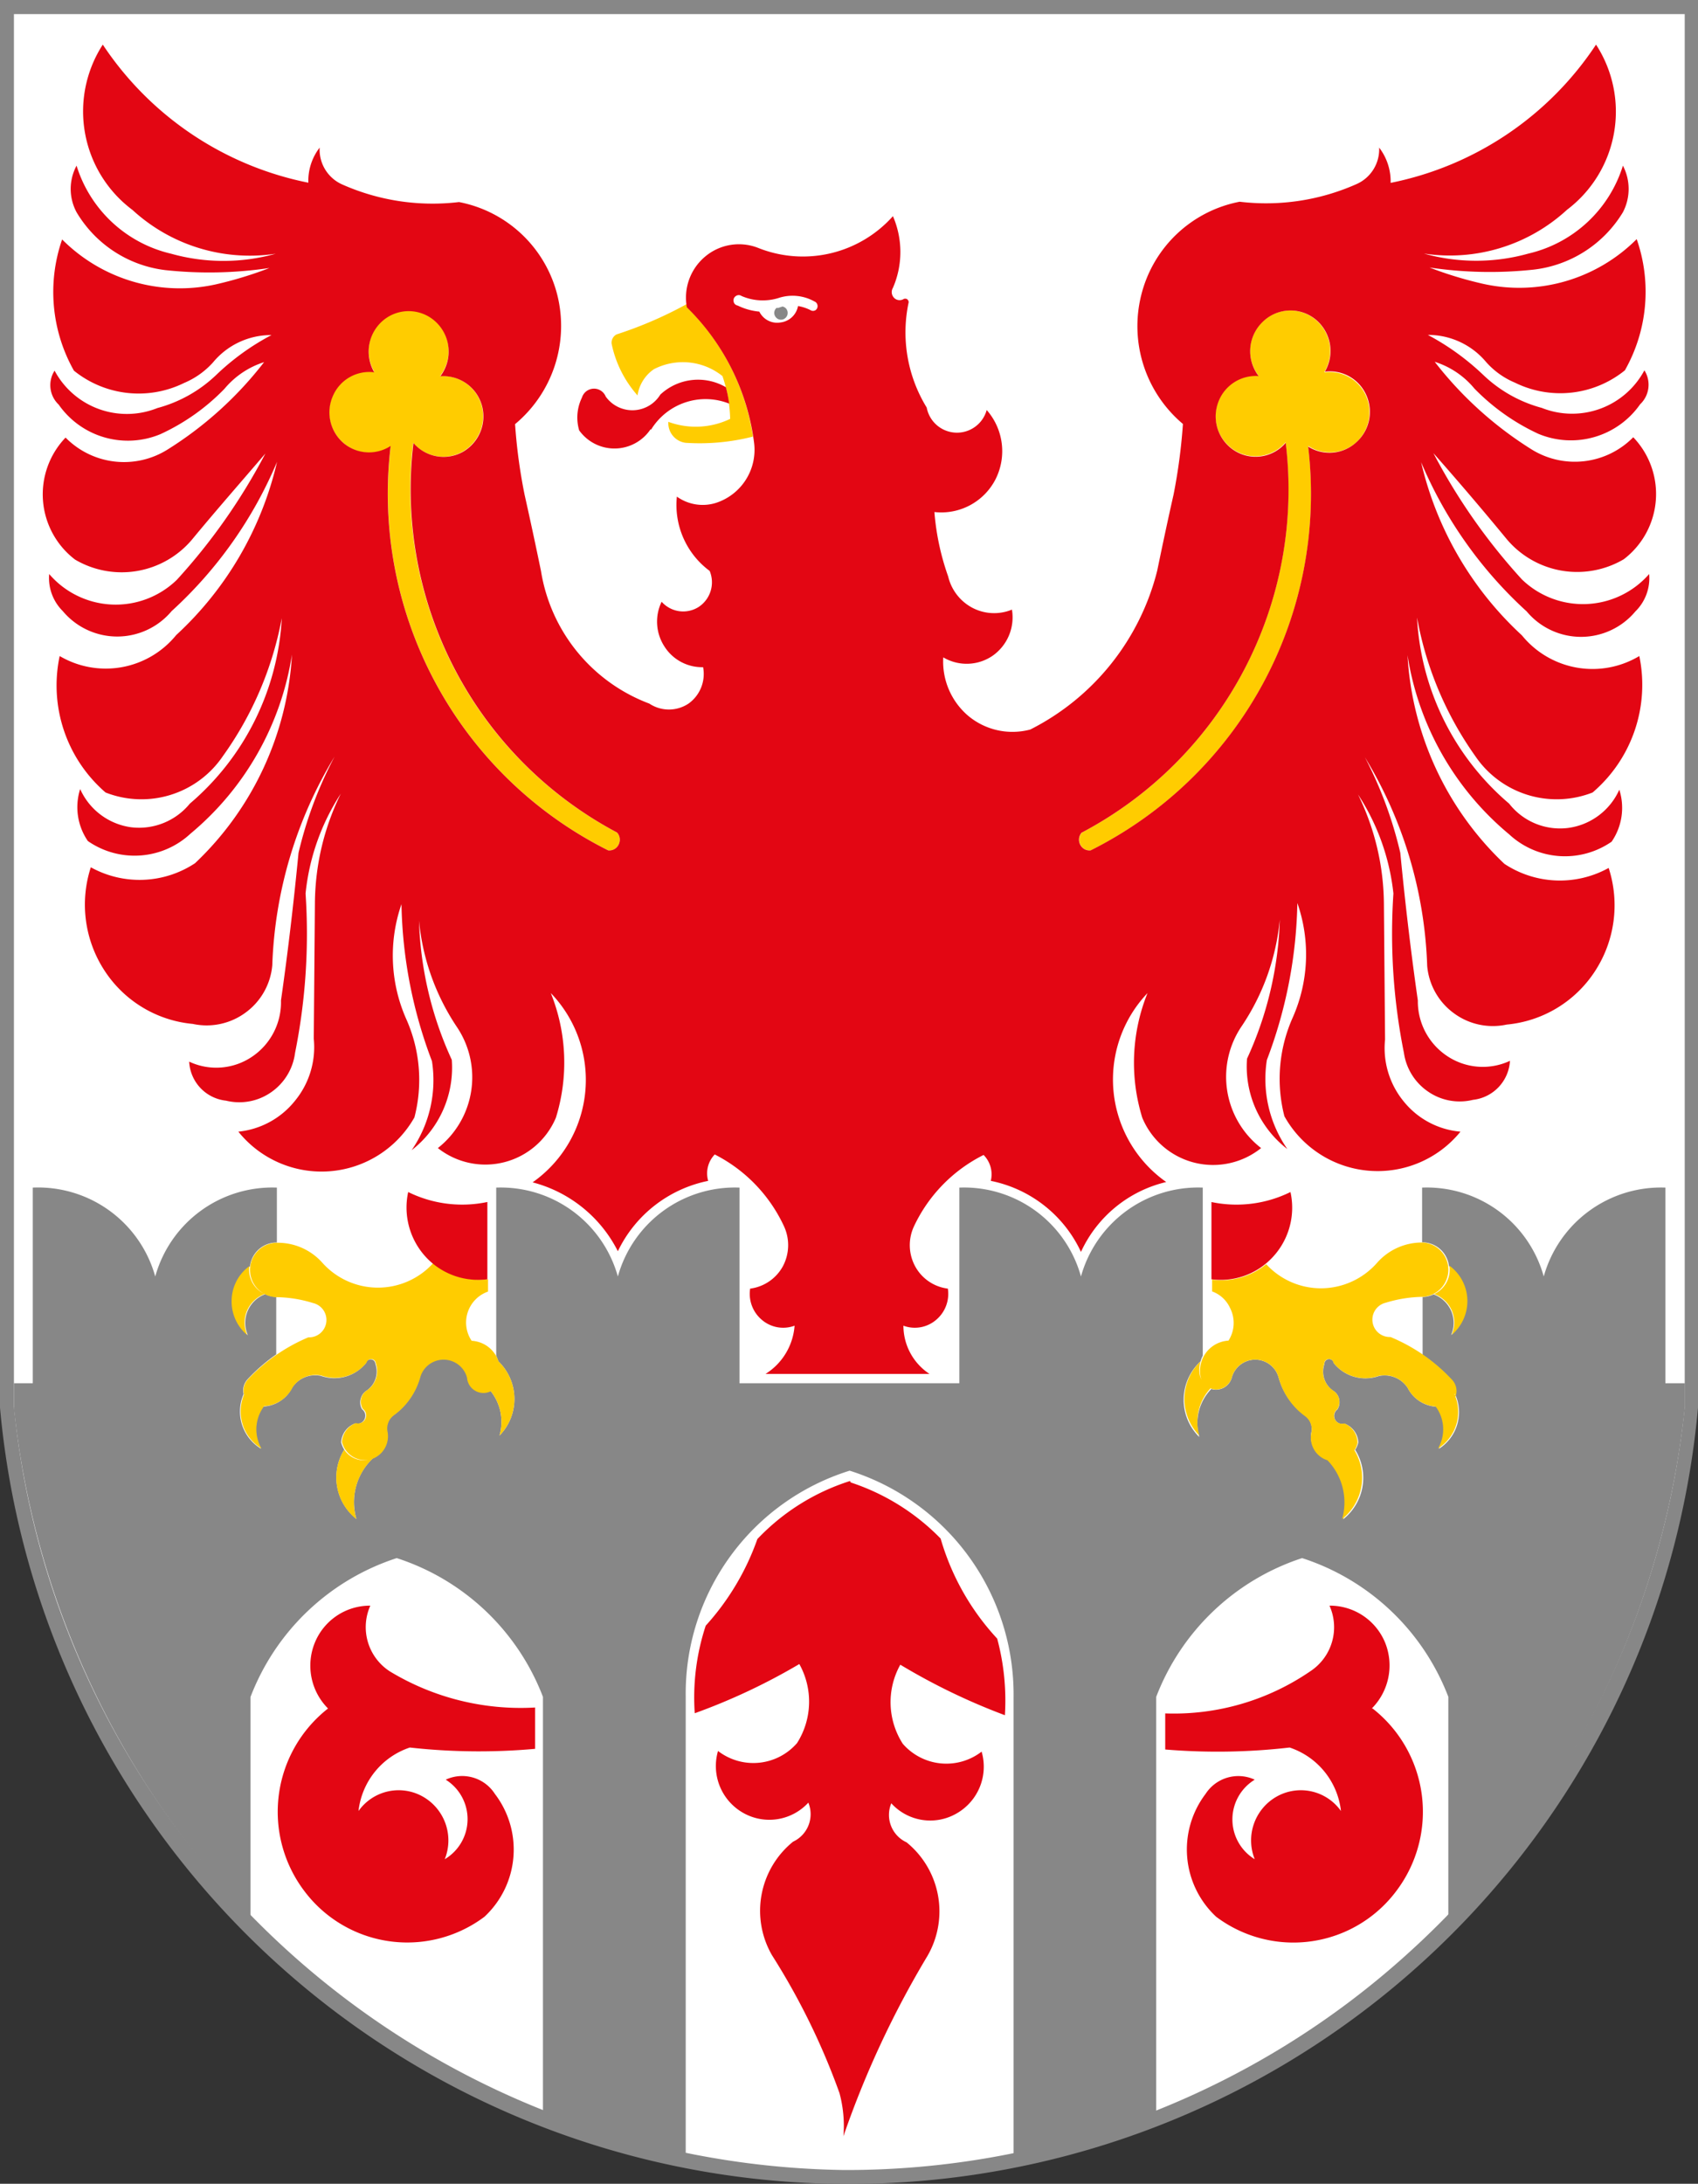 <svg id="Ebene_1" data-name="Ebene 1" xmlns="http://www.w3.org/2000/svg" viewBox="0 0 103.58 133.15"><rect x="0" y="0" width="103.58" height="133.15" fill="#333333" stroke="none"/><defs><style>.cls-1{fill:#fff;}.cls-2{fill:#878787;}.cls-3{fill:none;stroke:#878787;stroke-linecap:round;stroke-linejoin:round;stroke-width:0.14px;}.cls-4{fill:#fc0;}.cls-5{fill:#e30613;}</style></defs><title>ita_wappen</title><path class="cls-1" d="M103.33,85.71V.33H.26v85.4a51.76,51.76,0,0,0,103.07,0h0"/><path class="cls-2" d="M80.87,88.93A1.44,1.44,0,0,1,80,87.3a1,1,0,0,0-.4-1A4.27,4.27,0,0,1,78,84a1.48,1.48,0,0,0-2.86,0,1,1,0,0,1-1.25.69,3,3,0,0,0-.73,2.93A3.18,3.18,0,0,1,73.24,83a1.4,1.4,0,0,1,.13-.34V72.41a7.42,7.42,0,0,0-7.43,5.42,7.4,7.4,0,0,0-7.42-5.42V84.34H45.11V72.41a7.41,7.41,0,0,0-7.42,5.42,7.42,7.42,0,0,0-7.42-5.42V82.66a3.42,3.42,0,0,1,.13.34,3.19,3.19,0,0,1,.07,4.53,3,3,0,0,0-.73-2.93,1,1,0,0,1-1.25-.69,1.48,1.48,0,0,0-2.86,0A4.27,4.27,0,0,1,24,86.29a1,1,0,0,0-.39,1,1.46,1.46,0,0,1-.87,1.63,3.66,3.66,0,0,0-1,3.69A3.22,3.22,0,0,1,21,88.39a1.49,1.49,0,0,1-.19-.45,1.3,1.3,0,0,1,.85-1.15.48.48,0,0,0,.57-.25.48.48,0,0,0-.14-.61A.81.81,0,0,1,22,85.3a.82.82,0,0,1,.36-.51,1.41,1.41,0,0,0,.54-1.63.29.29,0,0,0-.57-.06,2.47,2.47,0,0,1-2.75.79,1.68,1.68,0,0,0-1.76.72,2.09,2.09,0,0,1-1.75,1.15,2.35,2.35,0,0,0-.15,2.57A2.65,2.65,0,0,1,14.86,85a1,1,0,0,1,.24-.9,11,11,0,0,1,1.75-1.52V79.07h0a1.57,1.57,0,0,1-.67-.16,1.86,1.86,0,0,0-1.06,2.5,2.67,2.67,0,0,1-.95-2.13,2.63,2.63,0,0,1,1.08-2.07,1.64,1.64,0,0,1,1.53-1.45h.11V72.41a7.41,7.41,0,0,0-7.42,5.42A7.42,7.42,0,0,0,2,72.41V84.34H.85v1.52a52.64,52.64,0,0,0,14.43,31V103.47A14.26,14.26,0,0,1,24.2,95a14.24,14.24,0,0,1,8.92,8.46v25.4a49.85,49.85,0,0,0,8.71,2.6v-28a14.23,14.23,0,0,1,10-13.79,14.31,14.31,0,0,1,10,13.79v28a50,50,0,0,0,8.7-2.6v-25.4A14.28,14.28,0,0,1,79.43,95a14.24,14.24,0,0,1,8.92,8.46V116.9a52.83,52.83,0,0,0,14.43-31.12l0-1.44h-1.19V72.41a7.42,7.42,0,0,0-7.42,5.42,7.4,7.4,0,0,0-7.42-5.42v3.34h.11a1.64,1.64,0,0,1,1.53,1.45,2.68,2.68,0,0,1,.13,4.2,1.86,1.86,0,0,0,0-1.48,1.88,1.88,0,0,0-1.07-1,1.57,1.57,0,0,1-.67.16h0v3.52a10.55,10.55,0,0,1,1.75,1.52,1,1,0,0,1,.24.9,2.65,2.65,0,0,1-1,3.32,2.33,2.33,0,0,0-.15-2.57,2.1,2.1,0,0,1-1.75-1.15,1.68,1.68,0,0,0-1.76-.72,2.47,2.47,0,0,1-2.75-.79.28.28,0,0,0-.31-.24.29.29,0,0,0-.26.3,1.41,1.41,0,0,0,.54,1.63.79.79,0,0,1,.36.51.81.81,0,0,1-.11.63.49.49,0,0,0-.14.61.48.48,0,0,0,.57.25,1.28,1.28,0,0,1,.85,1.15,1.49,1.49,0,0,1-.19.45,3.22,3.22,0,0,1-.73,4.23,3.7,3.7,0,0,0-1-3.69"/><path class="cls-2" d="M47.4,18.84a.34.34,0,0,0,0,.48.33.33,0,0,0,.48,0,.34.34,0,0,0,0-.48.39.39,0,0,0-.14-.08l-.34.11Zm0,0"/><path class="cls-3" d="M47.4,18.84a.34.34,0,0,0,0,.48.33.33,0,0,0,.48,0,.34.34,0,0,0,0-.48.39.39,0,0,0-.14-.08l-.34.11Zm0,0"/><path class="cls-4" d="M80.8,22.66a2.49,2.49,0,0,0-.6-3.21,2.42,2.42,0,0,0-3.22.2,2.48,2.48,0,0,0-.21,3.25,2.44,2.44,0,0,0-2.52,1.76,2.47,2.47,0,0,0,1.17,2.86,2.41,2.41,0,0,0,3-.55A23.65,23.65,0,0,1,66,50.76a.65.65,0,0,0-.1.73.63.63,0,0,0,.64.36A24.3,24.3,0,0,0,79.8,27.19,2.42,2.42,0,0,0,82.7,27a2.49,2.49,0,0,0,.63-2.86,2.43,2.43,0,0,0-2.53-1.44Zm-53.94.24a2.48,2.48,0,0,0-.21-3.25,2.42,2.42,0,0,0-3.22-.2,2.49,2.49,0,0,0-.6,3.21,2.41,2.41,0,0,0-2.52,1.44A2.46,2.46,0,0,0,20.94,27a2.41,2.41,0,0,0,2.89.23A24.32,24.32,0,0,0,37.1,51.85a.63.63,0,0,0,.64-.36.65.65,0,0,0-.1-.73A23.68,23.68,0,0,1,25.2,27a2.42,2.42,0,0,0,3,.55,2.49,2.49,0,0,0,1.17-2.86,2.45,2.45,0,0,0-2.53-1.76Zm15.07-4.19,0-.19a24.62,24.62,0,0,1-4.32,1.87.57.57,0,0,0-.3.57,6.82,6.82,0,0,0,1.58,3.15,2.36,2.36,0,0,1,1-1.6,3.86,3.86,0,0,1,4.18.42,8.59,8.59,0,0,1,.47,2.61,4.84,4.84,0,0,1-3.77.18A1.21,1.21,0,0,0,41.83,27a13.17,13.17,0,0,0,4.1-.38,14,14,0,0,0-4-7.87ZM84.82,81.52a1.06,1.06,0,0,1-.29-2.09,8.05,8.05,0,0,1,2.29-.36,1.66,1.66,0,0,0,0-3.31h0A3.64,3.64,0,0,0,84,77a4.57,4.57,0,0,1-3.36,1.55,4.53,4.53,0,0,1-3.4-1.47,4.31,4.31,0,0,1-3.3.94c0,.3,0,.51,0,.72a1.92,1.92,0,0,1,1.09,1,2,2,0,0,1-.09,2,1.85,1.85,0,0,0-1.32.67,1.87,1.87,0,0,0-.4,1.44,1,1,0,0,0,.92.87,1,1,0,0,0,1-.73A1.48,1.48,0,0,1,78,84a4.27,4.27,0,0,0,1.6,2.34,1,1,0,0,1,.4,1,1.44,1.44,0,0,0,2.81.64A1.28,1.28,0,0,0,82,86.79a.48.48,0,0,1-.57-.25.49.49,0,0,1,.14-.61.82.82,0,0,0-.21-1.12,1.4,1.4,0,0,1-.58-1.65.29.29,0,0,1,.26-.3.28.28,0,0,1,.31.24,2.47,2.47,0,0,0,2.75.79,1.68,1.68,0,0,1,1.76.72,2.1,2.1,0,0,0,1.75,1.15v0a1,1,0,0,0,1.1-.44,1,1,0,0,0-.13-1.19,10.77,10.77,0,0,0-3.71-2.59ZM29.73,78a4.36,4.36,0,0,1-3.29-1A4.55,4.55,0,0,1,19.67,77a3.63,3.63,0,0,0-2.93-1.22,1.66,1.66,0,0,0,.11,3.31h0a7.84,7.84,0,0,1,2.25.36,1.06,1.06,0,0,1-.29,2.09,10.77,10.77,0,0,0-3.71,2.59A1,1,0,0,0,15,85.3a1,1,0,0,0,1.1.44l0,0a2.09,2.09,0,0,0,1.75-1.15,1.68,1.68,0,0,1,1.76-.72,2.47,2.47,0,0,0,2.75-.79.29.29,0,0,1,.57.06,1.41,1.41,0,0,1-.57,1.65.82.82,0,0,0-.22,1.12.48.48,0,0,1,.14.61.48.48,0,0,1-.57.25,1.3,1.3,0,0,0-.85,1.15A1.45,1.45,0,0,0,22.54,89a1.47,1.47,0,0,0,1.1-1.71,1,1,0,0,1,.39-1A4.27,4.27,0,0,0,25.63,84a1.48,1.48,0,0,1,2.86,0,1,1,0,0,0,2-.14,1.87,1.87,0,0,0-.4-1.44,1.83,1.83,0,0,0-1.32-.67,2,2,0,0,1,1-3V78Zm-13.59.9a1.64,1.64,0,0,1-.93-1.7,2.63,2.63,0,0,0-1.08,2.07,2.67,2.67,0,0,0,.95,2.13,1.86,1.86,0,0,1,1.06-2.5Zm-.08,6.85H16a1,1,0,0,1-1.1-.75,2.65,2.65,0,0,0,1.05,3.32,2.35,2.35,0,0,1,.15-2.57Zm6.71,3.17A1.44,1.44,0,0,1,21,88.39a3.22,3.22,0,0,0,.74,4.23,3.66,3.66,0,0,1,1-3.69ZM30.4,83a1.82,1.82,0,0,1,.05.77,1,1,0,0,1-.71.83,3,3,0,0,1,.73,2.93A3.19,3.19,0,0,0,30.4,83Zm43.49,1.6a1,1,0,0,1-.71-.83,1.67,1.67,0,0,1,.06-.77,3.18,3.18,0,0,0-.08,4.53,3,3,0,0,1,.73-2.93Zm8.73,3.79a1.43,1.43,0,0,1-1.75.54,3.7,3.7,0,0,1,1,3.69,3.22,3.22,0,0,0,.73-4.23ZM88.77,85a1,1,0,0,1-1.1.75h-.1a2.33,2.33,0,0,1,.15,2.57,2.65,2.65,0,0,0,1-3.32Zm-.35-7.8a1.64,1.64,0,0,1-.93,1.7,1.88,1.88,0,0,1,1.07,1,1.86,1.86,0,0,1,0,1.48,2.68,2.68,0,0,0-.13-4.2"/><path class="cls-5" d="M78.07,56.06a21.82,21.82,0,0,1-2,8.49,6.35,6.35,0,0,0,2.46,5.51,7.48,7.48,0,0,1-1.25-5.43,28.26,28.26,0,0,0,1.86-9.57,9.5,9.5,0,0,1-.29,7,9.14,9.14,0,0,0-.5,6A6.51,6.51,0,0,0,89.09,69a5,5,0,0,1-3.46-1.84,5.12,5.12,0,0,1-1.14-3.78l-.07-8.28a15.38,15.38,0,0,0-1.58-6.66A13.68,13.68,0,0,1,85,54.48a36.78,36.78,0,0,0,.64,9.71,3.45,3.45,0,0,0,1.48,2.37,3.39,3.39,0,0,0,2.73.5,2.54,2.54,0,0,0,2.26-2.38,3.91,3.91,0,0,1-3.83-.29A4,4,0,0,1,86.49,61c-.43-3-.78-6-1.07-9a24.62,24.62,0,0,0-2.16-5.83,26.11,26.11,0,0,1,3.8,12.72,4,4,0,0,0,1.63,2.89,4,4,0,0,0,3.22.69,7.21,7.21,0,0,0,5.39-3.26,7.36,7.36,0,0,0,.83-6.29,6.14,6.14,0,0,1-6.36-.25,19,19,0,0,1-5.91-12.72,17.75,17.75,0,0,0,6.2,10.92,5,5,0,0,0,6.25.45,3.64,3.64,0,0,0,.47-3.17,4,4,0,0,1-3.11,2.33A3.94,3.94,0,0,1,92.06,49a16,16,0,0,1-5.62-11.35A21.06,21.06,0,0,0,90,46.11a6,6,0,0,0,7.15,2.21A8.63,8.63,0,0,0,100,40a5.55,5.55,0,0,1-7.16-1.26,20.72,20.72,0,0,1-6.15-10.56,25.91,25.91,0,0,0,6.44,9.1,4.32,4.32,0,0,0,6.63,0A2.84,2.84,0,0,0,100.6,35a5.36,5.36,0,0,1-7.76.33,36.54,36.54,0,0,1-5.4-7.7q2.28,2.58,4.47,5.24a5.61,5.61,0,0,0,7.14,1.23,5,5,0,0,0,.58-7.44,5,5,0,0,1-6.22.73,22.67,22.67,0,0,1-5.89-5.33,5.15,5.15,0,0,1,2.42,1.63,13.17,13.17,0,0,0,3.9,2.76,5.15,5.15,0,0,0,6.21-1.8,1.64,1.64,0,0,0,.26-2.07,5,5,0,0,1-6.26,2.29,8.26,8.26,0,0,1-3.56-2,15.32,15.32,0,0,0-3.39-2.45,4.61,4.61,0,0,1,3.56,1.66,4.85,4.85,0,0,0,1.75,1.25,6.26,6.26,0,0,0,6.71-.75,9.72,9.72,0,0,0,.72-8,10.13,10.13,0,0,1-9.35,2.73,23.51,23.51,0,0,1-3.29-1,25,25,0,0,0,6.35.13A7.35,7.35,0,0,0,99,12.94a3.07,3.07,0,0,0,0-2.84,7.91,7.91,0,0,1-5.76,5.36,11.82,11.82,0,0,1-6.38,0,10.55,10.55,0,0,0,8.73-2.67A7.5,7.5,0,0,0,97.36,2.72a19.66,19.66,0,0,1-12.53,8.43A3.38,3.38,0,0,0,84.13,9a2.32,2.32,0,0,1-1.37,2.22,13.58,13.58,0,0,1-7.14,1.08,7.68,7.68,0,0,0-6,5.68,7.79,7.79,0,0,0,2.54,7.87,34.67,34.67,0,0,1-.57,4.3c-.35,1.55-.68,3.1-1,4.65a14.91,14.91,0,0,1-7.74,9.68,4.21,4.21,0,0,1-3.77-.82,4.34,4.34,0,0,1-1.54-3.58,2.8,2.8,0,0,0,3-.09,2.86,2.86,0,0,0,1.19-2.82,2.86,2.86,0,0,1-2.41-.11,2.92,2.92,0,0,1-1.48-1.91A15.3,15.3,0,0,1,57,31.22a3.72,3.72,0,0,0,3.73-2A3.8,3.8,0,0,0,60.19,25a1.88,1.88,0,0,1-3.66-.15,8.76,8.76,0,0,1-1.1-6.42.23.23,0,0,0-.1-.19.22.22,0,0,0-.22,0,.47.47,0,0,1-.58-.09.5.5,0,0,1-.06-.6,5.49,5.49,0,0,0,0-4.37,7.36,7.36,0,0,1-8.21,1.94,3.2,3.2,0,0,0-3.24.52,3.26,3.26,0,0,0-1.12,3.1A14.05,14.05,0,0,1,46,27a3.4,3.4,0,0,1-2.35,3.67,2.71,2.71,0,0,1-2.36-.39,5,5,0,0,0,2,4.53A1.8,1.8,0,0,1,42.63,37a1.76,1.76,0,0,1-2.27-.31,2.78,2.78,0,0,0,.16,2.71,2.72,2.72,0,0,0,2.37,1.28A2.22,2.22,0,0,1,42,42.9a2.16,2.16,0,0,1-2.39,0A10.39,10.39,0,0,1,33,34.81q-.48-2.33-1-4.65a32.9,32.9,0,0,1-.58-4.3A7.79,7.79,0,0,0,34,18a7.68,7.68,0,0,0-6-5.68,13.59,13.59,0,0,1-7.14-1.08A2.32,2.32,0,0,1,19.5,9a3.31,3.31,0,0,0-.69,2.14A19.68,19.68,0,0,1,6.27,2.72,7.5,7.5,0,0,0,8.08,12.8a10.58,10.58,0,0,0,8.74,2.67,11.82,11.82,0,0,1-6.38,0A7.92,7.92,0,0,1,4.67,10.1a3,3,0,0,0,0,2.84,7.31,7.31,0,0,0,5.42,3.53,25,25,0,0,0,6.35-.13,23.78,23.78,0,0,1-3.28,1A10.14,10.14,0,0,1,3.79,14.6a9.76,9.76,0,0,0,.72,8,6.28,6.28,0,0,0,6.72.75A4.93,4.93,0,0,0,13,22.09a4.59,4.59,0,0,1,3.56-1.66,14.87,14.87,0,0,0-3.39,2.45,8.3,8.3,0,0,1-3.57,2A5,5,0,0,1,3.33,22.6a1.63,1.63,0,0,0,.25,2.07,5.15,5.15,0,0,0,6.21,1.8,13,13,0,0,0,3.9-2.76,5.2,5.2,0,0,1,2.42-1.63,22.51,22.51,0,0,1-5.89,5.33A5,5,0,0,1,4,26.68a5,5,0,0,0,.58,7.44,5.61,5.61,0,0,0,7.14-1.23c1.46-1.77,3-3.52,4.47-5.24a36.54,36.54,0,0,1-5.4,7.7A5.35,5.35,0,0,1,3,35a2.84,2.84,0,0,0,.83,2.26,4.33,4.33,0,0,0,6.64,0,25.88,25.88,0,0,0,6.43-9.1,20.72,20.72,0,0,1-6.15,10.56A5.54,5.54,0,0,1,3.64,40a8.62,8.62,0,0,0,2.8,8.32,6,6,0,0,0,7.15-2.21,21.06,21.06,0,0,0,3.6-8.42A16,16,0,0,1,11.58,49,4,4,0,0,1,8,50.44a4,4,0,0,1-3.11-2.33,3.64,3.64,0,0,0,.47,3.17,5,5,0,0,0,6.26-.45,17.74,17.74,0,0,0,6.19-10.92,19,19,0,0,1-5.91,12.72,6.14,6.14,0,0,1-6.36.25,7.36,7.36,0,0,0,.83,6.29,7.21,7.21,0,0,0,5.39,3.26,4,4,0,0,0,3.22-.69,4,4,0,0,0,1.63-2.89,26.22,26.22,0,0,1,3.8-12.72A24.62,24.62,0,0,0,18.21,52c-.29,3-.64,6-1.07,9a4,4,0,0,1-1.78,3.44,3.89,3.89,0,0,1-3.82.29,2.52,2.52,0,0,0,2.25,2.38,3.39,3.39,0,0,0,2.73-.5A3.45,3.45,0,0,0,18,64.19a36.78,36.78,0,0,0,.64-9.71,13.68,13.68,0,0,1,2.15-6.09,15.38,15.38,0,0,0-1.58,6.66l-.07,8.28A5.15,5.15,0,0,1,18,67.11,5.07,5.07,0,0,1,14.54,69a6.51,6.51,0,0,0,10.74-.87,9.08,9.08,0,0,0-.5-6,9.55,9.55,0,0,1-.29-7,28.26,28.26,0,0,0,1.86,9.57,7.52,7.52,0,0,1-1.24,5.43,6.37,6.37,0,0,0,2.45-5.51,21.82,21.82,0,0,1-2-8.49,14,14,0,0,0,2.32,6.5A5.49,5.49,0,0,1,26.71,70a4.67,4.67,0,0,0,7.2-1.85,11.34,11.34,0,0,0-.31-7.6,7.63,7.63,0,0,1-1.11,11.54,8.12,8.12,0,0,1,5.2,4.2A7.83,7.83,0,0,1,43.2,72a1.66,1.66,0,0,1,.4-1.61,9.29,9.29,0,0,1,4.23,4.39,2.74,2.74,0,0,1-.07,2.42,2.66,2.66,0,0,1-2,1.37,2.07,2.07,0,0,0,.71,1.9,2,2,0,0,0,2,.36,3.8,3.8,0,0,1-1.77,2.94h10a3.52,3.52,0,0,1-1.59-2.94,2,2,0,0,0,2-.36,2.07,2.07,0,0,0,.71-1.9,2.64,2.64,0,0,1-2-1.37,2.71,2.71,0,0,1-.07-2.42A9.27,9.27,0,0,1,60,70.42,1.68,1.68,0,0,1,60.44,72a7.75,7.75,0,0,1,5.5,4.33,7.67,7.67,0,0,1,5.2-4.26A7.64,7.64,0,0,1,70,60.55a11.34,11.34,0,0,0-.32,7.6A4.68,4.68,0,0,0,76.93,70a5.49,5.49,0,0,1-1.18-7.44,14,14,0,0,0,2.32-6.5ZM66,50.76A23.65,23.65,0,0,0,78.43,27a2.41,2.41,0,0,1-3,.55,2.47,2.47,0,0,1-1.17-2.86,2.44,2.44,0,0,1,2.52-1.76A2.48,2.48,0,0,1,77,19.65a2.42,2.42,0,0,1,3.22-.2,2.49,2.49,0,0,1,.6,3.21,2.43,2.43,0,0,1,2.53,1.44A2.49,2.49,0,0,1,82.7,27a2.42,2.42,0,0,1-2.9.23A24.3,24.3,0,0,1,66.53,51.85a.63.63,0,0,1-.64-.36.65.65,0,0,1,.1-.73ZM37.1,51.85A24.32,24.32,0,0,1,23.83,27.19,2.41,2.41,0,0,1,20.94,27a2.46,2.46,0,0,1-.63-2.86,2.41,2.41,0,0,1,2.52-1.44,2.49,2.49,0,0,1,.6-3.21,2.42,2.42,0,0,1,3.22.2,2.48,2.48,0,0,1,.21,3.25,2.45,2.45,0,0,1,2.53,1.76,2.49,2.49,0,0,1-1.17,2.86,2.42,2.42,0,0,1-3-.55A23.68,23.68,0,0,0,37.64,50.76a.65.65,0,0,1,.1.73.63.63,0,0,1-.64.36ZM46.32,19A3.81,3.81,0,0,1,45,18.63a.3.3,0,0,1-.25-.25.31.31,0,0,1,.14-.33.3.3,0,0,1,.35,0,3.26,3.26,0,0,0,2.22.13,2.74,2.74,0,0,1,2.22.2.3.3,0,0,1,.19.24.3.3,0,0,1-.12.29.29.29,0,0,1-.31,0,2.61,2.61,0,0,0-.76-.25,1.23,1.23,0,0,1-1.06,1A1.21,1.21,0,0,1,46.32,19Zm5.53,71.3a13.35,13.35,0,0,0-5.65,3.54,15.52,15.52,0,0,1-3.15,5.28,14,14,0,0,0-.67,5.34,37.72,37.72,0,0,0,6.38-3,4.71,4.71,0,0,1-.14,4.82,3.53,3.53,0,0,1-4.82.48,3.28,3.28,0,0,0,1.51,3.76,3.23,3.23,0,0,0,4-.61,1.85,1.85,0,0,1-.93,2.38,5.42,5.42,0,0,0-1.29,6.92,42.31,42.31,0,0,1,4.12,8.41,7.74,7.74,0,0,1,.24,2.63,58.28,58.28,0,0,1,5.13-11,5.42,5.42,0,0,0-1.28-6.92,1.84,1.84,0,0,1-.93-2.38,3.21,3.21,0,0,0,4,.61,3.28,3.28,0,0,0,1.51-3.76,3.52,3.52,0,0,1-4.81-.48,4.69,4.69,0,0,1-.15-4.82,38.65,38.65,0,0,0,6.38,3.08,14.57,14.57,0,0,0-.47-4.67,15.12,15.12,0,0,1-3.45-6.1,13.58,13.58,0,0,0-5.48-3.42ZM25,106.55a38.25,38.25,0,0,0,7.64.08v-2.52a15.4,15.4,0,0,1-8.87-2.21,3.21,3.21,0,0,1-1.18-4,3.63,3.63,0,0,0-3.39,2.27,3.7,3.7,0,0,0,.81,4,8,8,0,0,0-1.46,11.11,7.85,7.85,0,0,0,11,1.59,5.59,5.59,0,0,0,.64-7.49,2.37,2.37,0,0,0-3-.87,2.84,2.84,0,0,1-.06,4.85,3.07,3.07,0,0,0-1.34-3.82,3,3,0,0,0-3.92.88A4.62,4.62,0,0,1,25,106.55Zm58.68-2.38a3.72,3.72,0,0,0,.82-4,3.64,3.64,0,0,0-3.4-2.27,3.21,3.21,0,0,1-1.17,4,14.72,14.72,0,0,1-8.85,2.57c0,.69,0,1.59,0,2.2a38.51,38.51,0,0,0,7.59-.12,4.62,4.62,0,0,1,3.13,3.87,3,3,0,0,0-3.92-.88,3.07,3.07,0,0,0-1.34,3.82,2.84,2.84,0,0,1,0-4.85,2.38,2.38,0,0,0-3,.87,5.6,5.6,0,0,0,.65,7.49,7.84,7.84,0,0,0,11-1.59,8,8,0,0,0-1.46-11.11ZM78.72,72.68a7.44,7.44,0,0,1-4.82.61V78a4.32,4.32,0,0,0,3.59-1.2,4.42,4.42,0,0,0,1.23-4.12Zm-49,.61a7.45,7.45,0,0,1-4.82-.61,4.45,4.45,0,0,0,1.23,4.12A4.36,4.36,0,0,0,29.73,78V73.29Zm10-47.1a3.9,3.9,0,0,1,4.76-1.58,8.59,8.59,0,0,0-.2-1,3.37,3.37,0,0,0-4,.45,2,2,0,0,1-3.33.12.77.77,0,0,0-1.45.06,2.77,2.77,0,0,0-.17,2,2.65,2.65,0,0,0,4.35-.06"/><path class="cls-2" d="M103.58,85.8V0H0V85.83a52,52,0,0,0,103.58,0Zm-.81,0A52,52,0,0,1,86,119a51,51,0,0,1-34.51,13.31A51.61,51.61,0,0,1,.85,85.76V.86H102.77V85.75h0"/></svg>